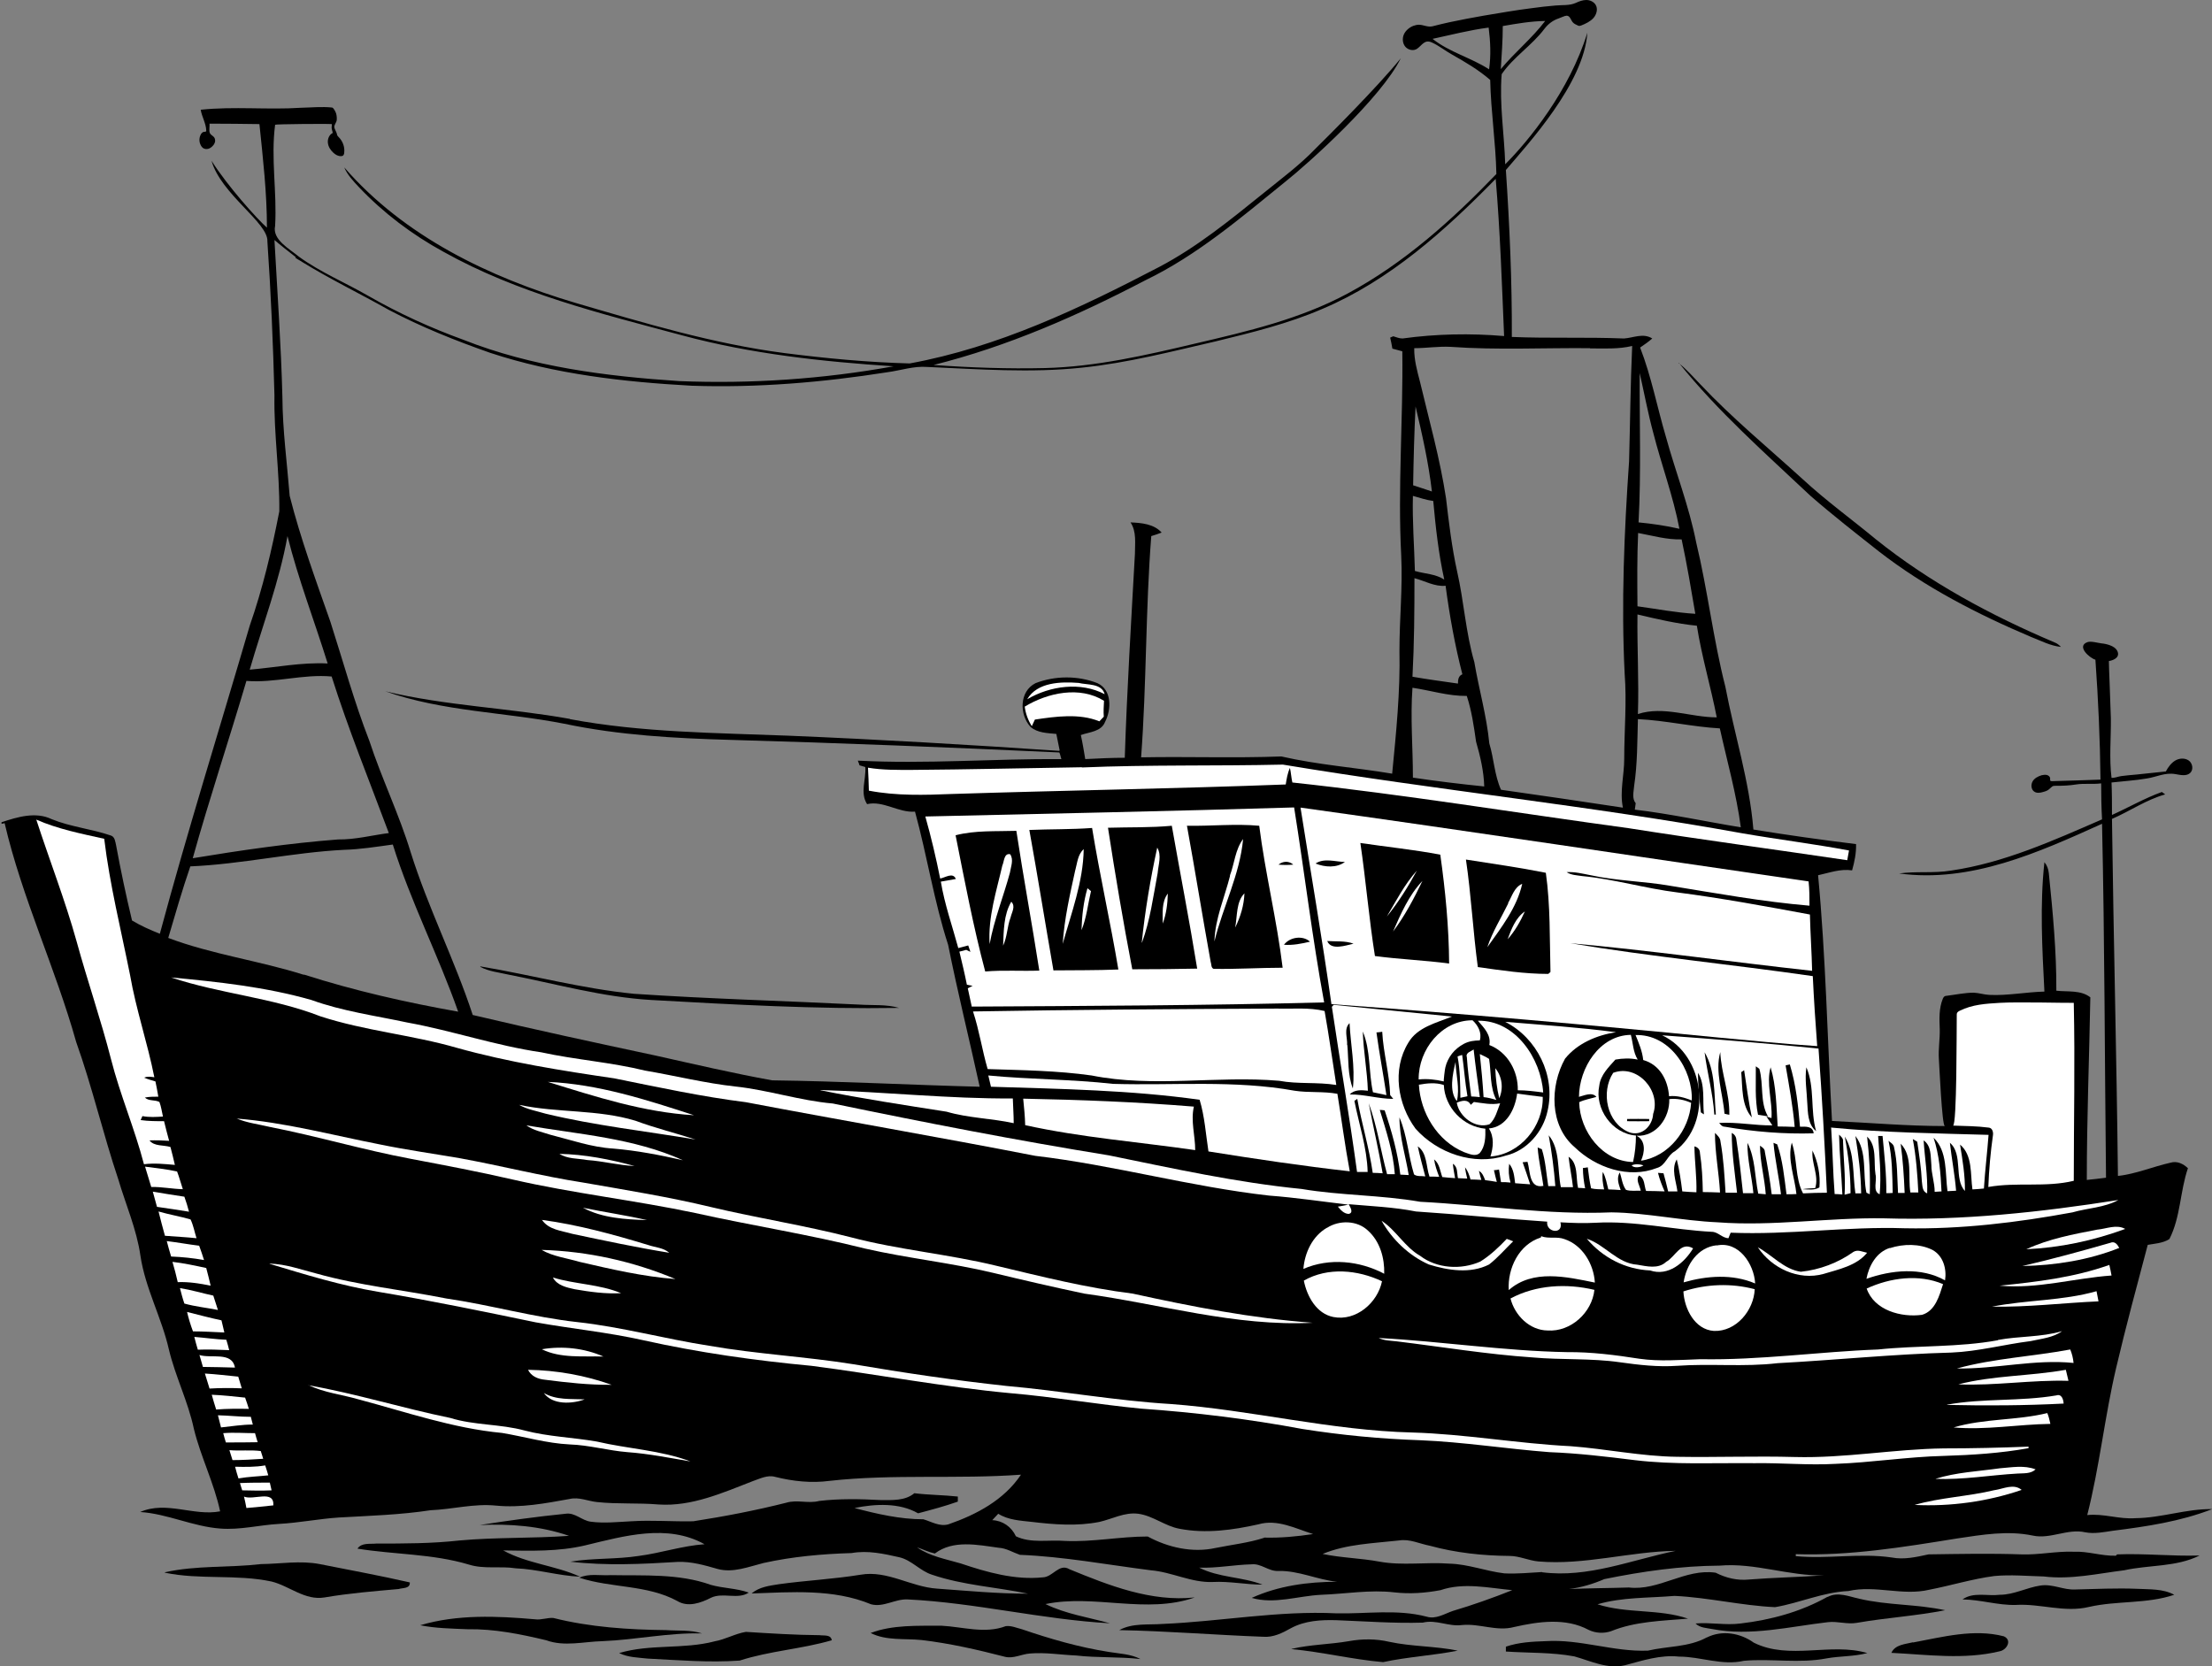 <?xml version="1.0" encoding="UTF-8"?>
<svg data-bbox="0.7 0 1001.2 754.716" viewBox="0 0 1001.8 754.7" xmlns="http://www.w3.org/2000/svg" data-type="color">
    <rect x="0" y="0" width="1001.8" height="754.7" fill="#808080" stroke="none"/>
    <g>
        <path d="M217.6 437.7c23.2 3.9 46.1 10.1 69.5 12.4 34 2.3 68.2 3.2 102.2 4.9 6 .4 12.1-.2 17.9 1.5-37.5.6-75-1.5-112.4-3.6-21.9-1.3-43.1-7.3-64.6-11.5-4.3-1-8.8-1.4-12.7-3.5Z" fill="#000000" data-color="1"/>
        <path d="M258.1 325.6c-27.8-5-56.1-5.9-83.6-12.5 26 9.2 54.1 9.4 81.1 14.7 24.7 5.2 50 6.6 75.2 7.3 49.6 1.4 99.3 3.4 148.9 5.7l.3-.7c-41-2.8-82-5.2-123-6.9-33-1.3-66.3-1.4-98.9-7.5Z" fill="#000000" data-color="1"/>
        <path d="M958.3 704.6c-6.5.2-12.7-2.1-19.2-1.8-7.9-.3-15.7 1.5-23.7 1.2-14-.5-28-.2-42 0-5.5 1.2-11.1 2.5-16.7 1.4-14.4-2.1-29 .8-43.4-.6v-.9c24.5.8 48.8-3.2 73-7.1 11.4-1.7 23-3.7 34.4-1.3 8 1.7 15.7-3.3 23.7-1.5 4.2.8 8.4-.1 12.5-.7 15.2-1.9 30.6-4.2 45-9.8-11.7-.2-23 4-34.7 4.1-7.4.6-14.5-2.2-21.9-1.4 5.6-22 7.9-44.6 13.1-66.7 4.4-18.7 9.4-37.2 14.3-55.7 3.3-.6 6.8-.7 9.8-2.6 5.1-10 4.8-21.6 8.4-32.1-2.1-2-4.9-3.4-7.9-2.5-8 1.8-15.6 5.1-23.8 6-.6-53.9-2-107.8-2.7-161.7 8.1-3.5 15.5-8.7 24.1-11.1-.4-.3-1.1-.8-1.5-1.1-7.8 2.8-15 7-22.6 10.4 0-4.9 0-9.8-.2-14.7 5.3-.6 10.6-.9 15.9-1.8 4.6-.7 8.2-2.8 13-2 2.3.4 5.1 1.1 6.8-.6 1.5-1.5 1-4.4-.8-5.6s-4.3-1-6.1.1-3.2 3-4.2 4.9c-4.4.5-8.9.9-13.3 1.4-2.3.2-4.6.4-6.9.7-1.4.2-3 .9-4.4.8-1.1-8.8-.2-18.1-.3-26.9 0-2.2-1-26-.9-26 2.5-.4 5.3-1.9 3.7-4.8-1.2-2.1-4.8-3-7-3.2-1.7-.2-4.7-1.1-6.3-.6-5.3 1.8.8 7.2 3.5 8 1.3 18.1 2.1 36.2 2.3 54.3 0 0-20.1.7-21.9.7-.2 0-.5 0-.7-.1-.3-.2-.2-.7-.2-1.1 0-.8-.7-1.4-1.5-1.6s-1.6 0-2.3.1c-1.7.5-3.4 1.4-4.2 2.9s-.6 3.7.9 4.6c1.1.7 2.6.5 3.9.1 1.1-.3 2.1-.6 2.9-1.4.5-.4.9-.9 1.4-1.2.5-.2 1-.2 1.5-.2 3.1 0 6-.1 9.1-.6 3.7-.6 7.6 0 11.4-.5 0 5.4.1 10.9.4 16.3-22.1 9.6-44.4 19.7-68.4 23.2-7.8 1.3-15.8.2-23.5 1.3 32.4 4.4 63.1-9.5 91.9-22.5 1.2 53.4 1.2 106.9 1.8 160.3-2.9.4-5.8.7-8.7 1 0-27.6 1.1-55.2 1.6-82.7-4.3-3.4-10.3-2.4-15.4-3 .1-17.8-1.6-35.5-3.4-53.2-.2-1.9-.8-3.6-2-5-2.1 19.4-1 39.1 0 58.6-8.2.2-16.8 1.9-24.9 1.5-2.4-.1-4.7-.9-7.1-1-4 0-8.2.9-12.2 1.4-.4 0-.9.1-1.2.4-.3.2-.4.6-.6.9-1.8 4.4-1.6 9.2-1.4 13.9.1 4.5-.7 9-.4 13.4.2 2.6 1.4 30.4 2.7 30.4-17.1 0-34.1-1.5-51.1-2.3-2.1-37.1-2.8-74.3-6.3-111.3 5.1-1.1 10.1-3 15.4-2.2 1.1-3.9 1.9-7.8 1.8-11.9-15.5-1.9-31.1-4.1-46.5-6.6-1.8-22-8.6-43.1-12.7-64.7-5.5-21.5-8-43.7-13.2-65.3-3.2-16.3-9.3-31.8-13.7-47.8-4-13.5-6.6-27.4-11.7-40.5 1.9-1.3 3.8-2.6 5.5-4.1-4.1-2.6-8.5-.3-12.8 0-16.9-.7-33.9 0-50.8-.7.1-25.2-1-50.4-2.7-75.6 10-11.8 35.4-39.2 36.9-62.2-8 26.2-26.6 49-37.2 59.6-.4-13.6-2.7-27.2-1.6-40.8 5.3-7.8 13.7-13 19.4-20.6 1.7-2.2 3.8-3.8 6.5-4.7.9-.3 2.7-1.2 3.5-1.2 1.6 0 1.9 2 2.8 3 .6.7 1.4 1 2.2 1.4.3.1.6.3.9.2.3 0 .5-.1.8-.2 2-.8 4.1-1.8 5.5-3.4s2.1-4.2.9-6C721.7.7 720 0 718.4 0s-3.2.6-4.7 1.3c-2.8 1.3-6.3.9-9.3 1.2-3.6.3-7.1.7-10.7 1.2-7.3.9-14.5 2.2-21.8 3.4q-7.8 1.35-15.6 3c-2.5.5-5 1.2-7.5 1.8-2.2.5-3.9-.6-6.1-.7-.9 0-1.8.2-2.6.5-1.8.7-3.5 2.1-4.3 3.9s-.6 4.1.7 5.6 3.8 2 5.4.8c2.2-1.6 3.3-4.2 6.5-2.8s6.1 3.8 9.2 5.5c6 3.4 12 6.9 17.3 11.5.3 14.2 2.5 28.3 2.8 42.6-20 20.8-41.8 40.4-67.3 54.1-21.5 11.6-45.5 17.2-69.1 22.7-22.4 5.3-45 10.5-68 11.1-16.8.4-33.7-.2-50.5-1.4 33.6-8.4 65.4-22.4 96-38.4 23.4-11.3 43.2-28.3 63.2-44.5 10.6-8.4 43.7-38.2 52.4-56-10.6 13.1-33.8 36.2-38.6 40.9-7.2 7.5-15.6 13.7-23.6 20.2-15 12.1-30.1 24.4-47.2 33.4-35.8 18.7-73 36.4-113 43.7-19-.5-38-2.3-56.8-4.7-32.2-4.2-63.4-13.6-94.5-22.7-39.1-11.6-77.6-30.1-104.8-61.4 1.5 3.5 4.1 6.2 6.7 9 11.1 11.7 24.1 21.5 38.2 29.2 33.6 18.8 71.3 28 108.2 37.9 31.2 8.4 63.5 11.9 95.7 14-32 5.8-64.6 8-97.1 6.7-33.1-2.2-66.6-6.4-97.7-18.7-14.9-5.4-29.3-12-43.1-19.9-10.4-6-21.7-10.7-31.5-17.8-4-3.4-12.1-7.6-10.7-13.9.9-15.3-2-30.6 0-45.8 0-.3 23.6-.5 25.7-.3 0 .5-.1 1.1-.1 1.6 0 .8.4 1.6.5 2.4-1.6.8-2.4 2.7-2.2 4.5s1.2 3.3 2.5 4.5c1 .9 2.2 1.6 3.5 1.5.3 0 .5 0 .8-.2.4-.3.6-.9.6-1.4.3-2.6-.7-5.2-2.5-7-.2-.2-.4-.4-.6-.7-.1-.2-.2-.5-.2-.7-.2-1-1.2-2.3-1.2-3.3 0-.9 1-2 1.1-3s0-2.1-.3-3.1c-.2-.6-1.1-2.5-1.8-2.6-4.7-.5-9.3 0-14 .1-15.1 1-30.4-.7-45.5.9.5 3.1 2.4 6.2 2.5 9.3v.4c-.2.3-.6.3-1 .3-.8.1-1.3.8-1.6 1.5-.7 1.5-.6 3.3.2 4.7.2.4.5.8.9 1.1.7.5 1.6.6 2.4.4s1.6-.8 2.1-1.4c.5-.5.8-1.1 1-1.8.1-.7 0-1.4-.4-2-.6-.8-1.7-1.1-2-2.1-.4-1.1 0-2.8-.1-4.1 7.5 0 15.1.1 22.6.2 1.6 15.6 3.4 31.2 3.4 46.9-4.3-3.8-17.7-18.6-25.1-30.3 4.3 15.2 25.8 28.1 25.3 36.5 1.6 23.2 2.6 46.5 3.2 69.8-.3 17.5 2.4 35 2.2 52.5-3.4 17.5-7.5 34.9-13.4 51.8-13.6 46.5-28.1 92.7-40.7 139.5-4.3-1.7-8.6-3.6-12.6-6-2.7-11.3-5.1-22.6-7.2-34-.4-1.6-.5-3.9-2.4-4.5-8.8-3-18.2-3.9-26.8-7.4-7.2-3.5-15.5-1-22.7 1.4v.7c.4 0 1.1-.2 1.4-.3 7.9 33.9 23 65.6 32.4 99.1 7.3 20.5 12.2 41.7 19.1 62.3 3.4 11.5 8.3 22.6 10 34.5 2.2 14.8 9.6 28 12.9 42.5 2.9 12.2 8.7 23.6 11.3 35.9 3.1 12.7 9.2 24.7 11.9 37.4-11.9 2.3-24.4-4.9-36.2.3 12.3.8 23.9 6.6 36.3 7.5 9 .7 17.6-1.6 26.5-2.1 9.1-.5 18.1-2.3 27.1-2.9 13.9-.8 27.9-1.2 41.6-3.3 9.9-.4 19.6-3.1 29.6-2.1 11.2 1.1 22.4-1 33.4-3 4.2-1 8.3 1 12.4 1.4 9.3 1 18.6.3 27.9 1.1 15 1 29-5.3 42.7-10.6 3.2-1.1 6.6-2.9 10.1-1.9 8 2 16.4 2.9 24.6 1.8 28.8-3.2 57.9-.7 86.7-2.8-7.7 11.5-20.2 18.1-32.9 22.5-4 1.1-7.6-1.2-11.3-2.3-10.5 0-21-2.4-31.2-5.1 9.3-1.9 20.3-2.5 28.8 2.4 6-1.6 12.1-3.2 18-5.3v-2.3c-6.5-.7-13.1-.7-19.7-1.5-4.2 3.5-10 3.1-15.2 3.1-9.3-.5-18.6-.7-27.9.4-4.9 1.3-10-.7-14.9.8-13.9 3.5-27.9 6.2-42.1 8.4-9.4.2-18.7-.6-28.1 0-6.1.3-12.2 1-18.3.2-4.1-.5-7.2-4.3-11.5-3.6-13 1.3-25.9 3.1-38.8 5.1 13.6-.6 27.4.4 40.4 4.9-16.5 1.2-33.1.6-49.6 2.1-12.5 1.4-25.1 1.4-37.7 1.4-2.9.3-6.6-.5-8.5 2.3 16.7 2.7 34 2.3 50.4 7.2 6.9 2.2 14.2.6 21.2 1.7 9.9.4 19.4 3.4 29.2 3.8-11.2-5.1-23.9-5.9-34.8-11.9 12.4.2 25 .6 37.2-2.3 17.5-4.2 37.1-9.9 54-.5-10.1.7-19.8 4-29.8 5.3-10.3 1.6-20.8.9-31 2.6 16.1 1.9 32.5 1.1 48.7.1 6.2-.2 12.1 1.5 18 3.2 7 1.9 14-1 20.8-2.7 13.1-2.9 26.5-4.1 39.9-4.5 7.3-1.3 14.5.3 21.6 1.9 5.6 1.3 9.4 6.2 14.8 7.9 14.1 4.8 29.1 5.6 43.5 8.6-13.8 0-27.6-1.3-41.3-2.3-11.8-.8-22.5-8.4-34.5-6.3-12.3 2-24.7 2.6-37 4.3-4.3.7-8.9 1.2-12.4 4.2 18-.6 37-2.2 54.1 4.9 5.7 1.5 10.9-2.5 16.6-2.2 30.8 1.5 60.8 9.1 91.6 10.8-9.8-2.7-20-4.2-29.2-8.7 22.2-4.6 45.7 4.7 67.6-3-19.8 2.1-38.8-5.4-56.8-12.8-4.6-2.8-7.5 3.6-12 3.7-12.7 1.3-25.3-2.3-37.2-6.3-6.8-2-13.9-3.2-19.8-7.3 2.7.9 5.3 2.2 8.1 2.8 8.3-6.3 19.4-3.9 28.9-2.6 3.5.2 6.4 2.1 9.6 3.2 19.9.8 39.6 4.5 59.3 7 9.6.8 18.4 5.7 28.1 5.3 7.5-.4 15 1.2 22.5 1.2-9.3-3.6-19.7-3.1-28.7-7.7 7.9.3 15.8-1.3 23.7-1.5 4.4-.5 7.8 3.3 12.2 3 9.2-.2 17.6 4 26.6 4.9-13.2 0-26.6 1.8-38.7 7.3 10.2 3 21-.9 31.4-1.4 11.1-.4 22.2-2.4 33.2-1.1 7 .8 14 .3 20.9-1 10.5-3.6 21.8-1 32.5 0-8.8 3.5-17.8 6.7-26.9 9.4-3.8 1.3-7.7 3.9-11.9 2.6-13.4-3.5-27.2-1.2-40.8-1.5-26.4-1.3-52.5 3.7-78.8 4.8-6.5.5-13.6-.5-19.6 2.8 21.7.4 43.4 2.2 65.1 3 4.6.4 8.8-1.7 12.7-3.9 6.3-3.4 13.6-3.8 20.5-3.6 13.1.5 26.2 1.5 39.2 1.1 6-1.5 11.6 1.9 17.7 1.1 8-.8 15.7 3 23.6.9 11-2.5 23.4-4.3 33.8 1.3 3.1 1.5 6.8 1.7 10.1.6 11-4.5 23.2-4.7 34.9-5.7-13.2-4.5-27.6-2.2-41-6.5 11.3-3.3 23.2-2.8 34.9-3.8 15.2.7 30.3 4.4 45.5 5.1 11.2-1.9 21.7-6.8 33.2-7.3 12.2-2.8 24.5 2.3 36.7-.6 9.8-1.9 19.5-4.9 29.4-6.2 7.4-.7 14.9 0 22.4.2 12.2 1.5 24.4-1.3 36.4-2.8 11.3-2.5 23.6-1.4 34.2-6.7-12.4.4-24.9-1-37.3-.5h-.1ZM680.6 11.8c6.3-1.1 12.7-2.2 19.2-2.3-6 7.9-13.8 14.2-20.1 21.8.4-6.5.9-13 .9-19.6Zm-6.2 19.6c-8.2-5.3-17.9-7.7-25.6-13.8 8.4-1.8 16.8-4 25.4-5.1.8 6.3 1.1 12.6.2 18.9m103.1 293.5c-11.9 0-24.1-5.3-35.7-1.5.5-15-.4-30.1-.2-45.1 8.9 2.1 17.8 4.2 26.9 5.1 2.2 14 6.3 27.6 9 41.5m-35-156.4c2.1 9.2 3.8 18.5 6.3 27.7 3.7 14.5 9 28.6 11.8 43.3-6.1-1.4-12.3-2.3-18.5-2.9 1.2-22.7.4-45.4.5-68.1Zm-.6 72.9c6.5 1.2 13 3.1 19.7 2.9 2.4 11.2 4.3 22.5 6.2 33.7-8.7-.5-17.4-2.2-26.2-3.4-.1-11.1-.2-22.2.3-33.3Zm-1.8 114.5c1.5-10 1.4-20.1 1.7-30.2 12.5.6 24.7 3.5 37.1 4.2 3.3 14.9 7.5 29.6 9.5 44.8-16-2.6-31.9-6.1-48-8 .1-1 .3-2 .4-2.9-1.8-2.2-.9-5.2-.7-7.9m-19.9-198.1c6.3 0 12.8.4 19-1.1-.8 17.4-.9 34.8-1.4 52.2-2.2 32-3.6 64.2-2 96.3 1 12.8-.2 25.7-.2 38.5 0 7.4-2.1 14.8-.6 22.1q-27.6-4.2-55.2-8.1c-3-6.7-3.2-14.1-5.3-21-1.2-12.5-4.7-24.5-6.8-36.9-3.9-13.4-4.7-27.5-7.8-41.1-2.4-10.9-3.7-22-5-33-2.7-17.8-7.6-35.2-11.8-52.8-1.3-5-2.7-10-2.6-15.2 5.5 0 11-.9 16.5-.6 21 1.5 42 .4 63 .6Zm-71.1 69c1.1 12 2.4 23.9 5 35.7-4-2.6-8.9-2.6-13.3-3.9-.3-11.3-1.2-22.6-.9-34 3 .8 6 1.9 9.2 2.3Zm-9.1-7c.2-11.9.5-23.8 1.1-35.7 3 12.7 5.9 25.5 7.4 38.5-2.8-.9-5.6-1.9-8.5-2.8m.7 42.1c4.6 1.2 9.1 3.9 14 3.4 1.8 13.5 4.2 26.9 7.6 40.1-1.8.7-2 2.5-2 4.2-6.9-1-13.8-1.9-20.6-3.1.8-14.9.9-29.8.9-44.6Zm23.6 53.3c2.2 6.7 3.2 13.7 4.2 20.7 1.9 6.6 3.5 13.4 3.7 20.3-10.8-1.1-21.6-2.4-32.3-4 0-13.6-1.2-27.1-.2-40.7 8.2 1.2 16.2 3.8 24.6 3.7m-534.1-72.4c4.9 19.6 12.2 38.4 18.2 57.7-11.9-.6-23.5 1.8-35.3 2.8 5.8-20.1 13.4-39.8 17.1-60.5m-18.5 65.6c12.8 1 25.6-3.2 38.5-2 7.6 24 17.1 47.3 25.9 70.9-7.6 1-15.2 3-23 2.9-22 1.7-44 4.9-65.8 8.5 7.5-26.9 16.4-53.5 24.3-80.3Zm25.9 133.1c-20.2-6.4-41.5-9.2-61.4-16.7 3.2-10.8 6.3-21.7 10-32.4 23.3-1 46.2-6.3 69.5-7.5 7.5-.2 14.8-1.4 22.2-2.4 8.1 25.9 20.6 50.1 29.6 75.7-23.6-4.2-47-9.5-69.8-16.8Zm251.6-94.9c.9.3 1.8.5 2.7.8.4 5.6-2.5 11.7.8 16.8 7.3-1.7 14.3 4 21.7 3.4 5.5 20 8.6 40.6 15 60.3 4.3 21.5 9.6 42.8 14.3 64.3-31.3-.8-62.7-2.5-94-2.9-17.7-3.2-35.2-7.3-52.7-11.2-27.7-5.9-55.4-11.9-82.9-18.4-8.2-25-20.2-48.5-28.1-73.7-5.2-17.1-13.1-33.3-18.7-50.4-6.9-17.7-11.9-36.1-17.7-54.1-6.6-18.8-13.5-37.6-18.4-56.9-1.2-14.9-3.2-29.7-3.3-44.7-.6-23.8-2.3-47.5-3.6-71.2 2.3 2 6.5 5.3 9.7 7.8-.1 0-.2.2-.3.2.9.6 1.9 1.2 2.8 1.7 0 0 .1 0 .1.1 12.8 7.9 26.3 14.4 39.4 21.8 14.8 7.8 30.3 14 46 19.5 29.4 9.7 60.5 13.2 91.3 14.9 29.6 1 59.3-1.5 88.5-6.1 6.1-.8 12-2.9 18.2-2.4 23.3 1 46.8 2.8 70.1.3 20.5-2.1 40.5-7.3 60.5-11.9 16.4-4 32.8-8 48.3-14.7 30.5-12.9 55.6-35.5 78.5-58.9 2 23.7 2.8 47.4 3.8 71.2-15.3-1.3-30.8-1-46 1.1-1.5 0-2.8-.6-4.2-1-.3.1-1 .4-1.4.6.4 1.6.7 3.3 1 5l4.5 1.2c.4 30.9-2.1 61.7-.5 92.6.7 14.3-.8 28.6-.8 42.9.4 18.7-1.5 37.3-3.3 55.8-16.7-2.8-33.7-4-50.2-7.8-21.2.8-42.4 0-63.5.4 2.5-33.4 2-66.9 4.6-100.2 1.6-.5 3.2-1 4.7-1.6-3.5-3.9-9.1-4.4-14.1-4.6 2.8 4.2 2 9.4 2 14.2-1.7 30.8-3.6 61.6-4.6 92.4-6 0-11.9.3-17.9.6-.6-3.6-1.2-7.3-2-10.9 3.9-1.4 9.3-1.5 11-6 2.9-5.6 3.1-14.5-3.5-17.5-8.9-3.5-19.2-3.4-28 0-7.4 3.7-7.4 14.2-2.3 19.8 3.2 2.8 7.7 2.8 11.7 3.2.5 2.5 1 5 1.5 7.4l-.3.7c.6 1 .7 2.2 1.1 3.3-30.7-.2-61.5 2.3-92.2.7l.7 1.8Zm183.3 349.9c-7.1 2.3-14.6 3.1-22 4.6-10.4 2.3-21.5-.2-30.7-5.2-12.6 0-25 2.6-37.6 2-7.3-.6-15.3 1.2-22.1-2.1-2-4.3-6-7.1-10.7-7.3.9-1 1.8-1.9 2.7-2.9 4.6 2.9 10.1 3.1 15.3 3.7 10.1 1.2 20.4 2 30.5 0 5.8-1.3 11.4-4.5 17.6-3.7 6.7.9 12.1 5.6 18.7 6.8 11.9 2.3 24 .6 35.7-2 8.6-2.5 16.8 1.9 24.8 4.4-7.3 1.1-14.8 1.8-22.2 1.6ZM698.4 712c-5.7.3-11.4.9-17.1.6-8.4-1-16.4-4.2-24.9-4.4-10.5-.8-21.2 1-31.6-.9-8.5-1.6-17.3-1.7-25.8-3.5 10.9-4.5 23-4.8 34.6-6.1 4.8-.8 9.3 1.5 14 2.4 11.7 3.2 23.9 4.5 36 4.6 4.5 0 8.7 2.1 13.1 2.5 20.9 1.8 41.4-4.5 62.2-4.8-20 4.1-39.8 12.4-60.5 9.7Zm93.6 3.4c-5.2.5-10.3-.7-15-3.1-13.7-2-25.7 8.3-39.3 6.7-9 .3-18.1.3-27.1.7 5.6-.7 10.9-2.3 16-4.5 17.2-3.5 34.7-6 52.2-6.1 16-1.4 31.4 4.8 47.3 4.4-11.4.8-22.8 1-34.2 1.9Z" fill="#000000" data-color="1"/>
        <path d="M886.2 460.2v-.5c0-.3 0-.7.2-1 .2-.4.7-.7 1.1-.9 5.9-2.9 11.8-3.2 18.2-3.6 8.1-.5 30.4.1 33.5 0 .6 27.6 0 53 0 80.6-12.8 3.1-25.7.5-38.7 2.8.3-7.9 1-15.7 2.1-23.5.2-1.4-.3-3.3-2-3.4-5.3-.7-10.8-.7-16.1-.9 1.8 0 1.6-43.4 1.7-49.7Z" fill="#ffffff" data-color="2"/>
        <path d="M465.2 316.7c10.4-6.1 24.2-8 35.1-2.3-1.4-5-7.8-4.1-11.8-5.1-8-.6-18.7-.4-23.3 7.4" fill="#ffffff" data-color="2"/>
        <path d="M464.1 320.1c.4 3.1 1.5 6.1 3.2 8.8.5-1 .9-2 1.4-3 9.5-1.4 20.1-2.9 29.2.8.7-.7 1.3-1.4 2-2.1-.2-2.4 0-4.8.1-7.2-11-6.8-25.5-3.7-36 2.7Z" fill="#ffffff" data-color="2"/>
        <path d="M490 347.5c-25.7.4-51.3 1-77 1.2-6.6 0-13.3.1-19.9-1 .2 3.5.3 6.9.4 10.4 12.5 2.4 25.2 2 37.8 1.5 50.3-1.6 100.7-2.4 151-4.3.4-2.5.8-5.1 1.9-7.5.5 2.2.6 4.5 1.1 6.6 51 5.5 101.6 13.8 152.3 20.7 32.9 5.2 66 9.6 99 14.5.3-1.5.5-2.9.8-4.4-16-3-32.3-5-48.4-7.8-69-12.5-138.9-19.6-208-31.1-30.3.7-60.7 0-91 1.3Z" fill="#ffffff" data-color="2"/>
        <path d="M419.1 369.9c2.6 9.2 4.8 18.5 6.7 28 2.3-.4 5.8-3 7.1.2-2.2.4-4.5.8-6.8 1.2 1.7 10.3 5.2 20.1 7.9 30.1l4.5-1.2c.3 1 .7 1.9 1 2.9-.5-.2-1.4-.7-1.9-.9-1 .3-2.1.6-3.1.8 1.2 5 2.4 10 3.4 15 .7.1 2 .4 2.6.5-.7.4-1.5.7-2.2 1.1.6 2.8 1.2 5.6 1.8 8.3 53.2-.3 106.4-.5 159.6-1.9-5.4-29.3-8.9-58.9-13.6-88.3-55.6 1.7-111.3 2.8-167 4.1Z" fill="#ffffff" data-color="2"/>
        <path d="M589 365.8c4.7 29.7 9.8 59.3 14 89 58.1 4.2 116.1 9.3 174.1 15 15.3 1.4 30.5 3 45.9 4-.8-10.5-1.5-21.1-2-31.7-36.6-5.3-73.4-8.8-109.8-14.9 36.6 3.3 73 8.5 109.5 12.5-.2-8.5-.8-17-1-25.5-19.9-3.7-39.9-7.4-60-10-14.5-1.8-28.5-6-43-7.4-2.5-.4-5.1-.4-7.2-1.8 3.7-.2 7.3.7 10.9 1.4 11.9 2.6 24.1 2.7 36.1 4.8 20.9 3.4 41.8 7.2 63 9 0-3.7 0-7.3-.4-11-76.7-11.1-153.2-22.7-229.9-33.4Z" fill="#ffffff" data-color="2"/>
        <path d="M16.4 371.1c6 18.5 13.1 36.6 18.3 55.3 4.9 17.9 11 35.4 15.6 53.4 4.1 16.1 10.7 31.4 14.9 47.5 4.7-.6 9.4-.1 14 .3-.6-2.7-1.3-5.4-2-8.1-3.1-1-7.4-.2-9.5-3 3-.1 5.9 0 8.9.2-.8-3-1.6-5.9-2.3-8.9-3.5 0-7.1 0-10.6-.5.2-.5.6-1.4.8-1.8 3.1.6 6.2.4 9.3.2-.5-2.2-.8-4.5-1.6-6.6-2.1-1.1-4.8-.3-6.6-2 2-.4 4-.4 6.1-.4-.4-2.3-.8-4.6-1.3-6.9-1.7-.5-3.5-1-5.1-1.7 1.5-.7 3.1-.4 4.6-.2-3.1-15.6-8.3-30.7-11-46.3-4.1-20.5-9.2-40.9-11.7-61.7-10.4-2.3-21-4.4-30.8-8.7Z" fill="#ffffff" data-color="2"/>
        <path d="M77.5 442.7c22.1 7.4 45.8 9.1 67.6 17.6 20.2 6.6 41.5 8.4 61.9 14.3 23.3 6.5 47.3 10.3 71.2 13.8 19.8 4 39.6 8.3 59.6 10.8 43.7 8.3 87.5 15.8 131.1 24.3 35.6 4.2 70.3 14 105.9 18 12 .9 23.9 2.7 35.9 4.1-1.6.4-3.2.6-4.8.9 1.3 1.5 2.7 3.2 4.9 3.3 2.4-.5.7-3.1 0-4.4 10.2.9 20.4 1.3 30.5 3.3 19.8 1.3 39.6 3.3 59.4 4.6-.6 5 7.5 6 6 .3 5.3.3 10.6.5 16 .2 17.6-1 35 3.2 52.5 4.1 2.9 0 4.7 2.8 7.6 2.9.3-.8.7-1.7 1-2.5 26.3 1.1 52.5-2.9 78.9-2 25.5.5 50.9-2.6 75.9-7.2 6.9-2 14.4-2.1 20.8-5.6-35.1 5.5-70.7 9.4-106.2 8.3-25.1-.4-50.2 3.7-75.3 1.8-16.1-.7-32-4.3-48.1-4.5-29 1.2-57.8-3.3-86.6-4.8-17.8-3.1-35.9-2.8-53.7-5.8-29.4-2.9-58.3-9.3-87.2-15.2-41.9-6.8-83.6-14.9-125.1-23.5-14.9-1.3-29.2-6.1-44.1-7.7-13.8-1.5-27.3-4.9-40.9-7.2-15.5-3.8-31.5-4.9-47.1-8.3-20.6-3-40.3-9.8-60.7-13.5-14.5-3.1-29.3-5.1-43.4-10.2-20.7-5.9-42.2-8.2-63.5-10.2" fill="#ffffff" data-color="2"/>
        <path d="M603.2 456c3.7 25 8 49.8 11.4 74.8h4.8c-.3-11-3.9-21.5-6-32.2.3-.2 1-.7 1.3-.9 2 11.2 5.4 22.2 7 33.5 1.5 0 3 .1 4.5.2-1.8-10.6-4.3-21.1-6.3-31.7 3.8 10.3 5.4 21.5 8.3 32.1h3.5c-.7-10-3.9-19.5-6.8-29.1.5 0 1.6.1 2.2.2 3.2 9.5 5.9 19.1 7.1 29.1 1.3 0 2.5.2 3.8.2-1.4-8.7-4.2-17.2-4.2-26.1 3.5 8.1 4 17.3 6.6 25.8 1.4 1.1 3.4.6 5.1.9-1.2-4.5-2.4-9-3.4-13.6 4.3 3 3.7 9.1 5.3 13.7 1.5 0 2.9 0 4.4.1-1-2.6-1.9-5.2-2.3-7.9 2.5 2 2.7 5.3 3.7 8 1.9.2 3.9.4 5.8.5-.4-2.2-.8-4.3-1-6.5 2.3 1.4 1.8 4.2 2.3 6.5 1.4 0 2.8.2 4.2.2-.4-1.7-.8-3.4-1-5.1 1.3 1.6 1.9 3.5 2.5 5.5 1.6 0 3.2.1 4.9.2-.4-1.4-.8-2.7-1.1-4.1 1.6.9 2.2 2.6 2.8 4.2 1.8.2 3.5.5 5.3.8-.5-1.8-.9-3.5-1.3-5.3.6 0 1.8-.2 2.3-.3l.9 5.7c1.4 0 2.8 0 4.3.2-.8-2.8-1-5.6-.6-8.5 2.1 2.5 2.3 5.8 2.7 8.8 2.3.2 4.5.3 6.8.5-1.1-3.3-2.2-6.7-3.4-10 .6 0 1.7-.2 2.2-.2 1.3 4.2.6 12.3 7.2 10.9-.8-5.8-2.2-11.5-2.6-17.4.5.2 1.4.6 1.9.8 1.7 5.4 2 11.1 2.9 16.7h3.2c-.6-7.7-1.6-15.4-3-23 5.2 6.2 3.9 15.8 5.5 23.5h5.5c-.5-4.6-1.5-9.2-2-13.8 4.5 3 3.2 9.5 4.3 14.1 1.1 0 2.1.1 3.2.2-.6-3-1-6.1-1-9.2.5 0 1.6-.2 2.2-.3.4 3.2.8 6.4 1.5 9.5 1.9.5 4 .4 5.9.5-.6-2.6-1-5.3-.6-7.9 1.4 2.4 1.8 5.3 2.5 7.9 1.8 0 3.7.2 5.6.3-.9-2.6-2-5.4-.4-8 .9 2.6 1.1 5.6 2.8 7.9 2.1.7 4.5.3 6.7.4-.4-2.2-2.4-4.9-.8-6.9 2.7 1.2 2.3 4.7 3.2 7 2.8 0 5.6.1 8.4.2-1.2-2.7-2.3-5.5-3-8.4.6 0 1.9.2 2.5.2.8 2.7 1.4 5.4 2.1 8.2h4.2c-.6-4.7-2.9-10.1-.3-14.5 1.2 4.8 1.9 9.7 2.5 14.5 2.1.2 4.2.3 6.4.4.2-6.9-.8-13.8-.9-20.8 1.5.4 2.5 1.4 2.5 3 .9 5.8 1.2 11.8 1.3 17.7 2.6 0 5.2.1 7.8.2-.5-9-2.3-18-2.3-27 1.1 1.1 2.4 2.2 2.5 3.9 1.4 7.7 1.8 15.4 2.3 23.2h5.2c-1-9-2.4-18.1-2.4-27.1 1.2.6 2 1.7 2.1 3.1 1.3 8 2.1 16.2 3 24.2h4.7c-.7-7.6-2.8-15.2-2.7-22.8 3.6 7 3.3 15.3 4.9 23 1.1.1 2.2.2 3.4.3-.5-7.4-2.6-14.6-2.6-22 1 .7 2.2 1.4 2.2 2.8 1.2 6.3 2.3 12.7 3.1 19.2h4.2c-.9-7.8-2.7-15.5-3.4-23.3.4.2 1.2.5 1.7.7 2.5 7.2 3.2 15 4.2 22.6 1.5 0 3 0 4.5-.1-.8-7.7-4.2-15.8-2.1-23.3 2.6 7.5 1.4 16 5.1 23q5.4-.3 10.8-.3c-1-21.8-2.2-43.5-3.8-65.3-23.6-2.4-47.2-4.3-70.8-6 19.4 9.1 23 39.5 5.8 52.5-3.5 1.8-4.2 6.5-8.2 7.6-12.8 5-27.7-.2-37.2-9.4-11.5-9.8-11.3-27.7-4.4-40.1 5.6-7 14.5-10.7 23.1-12-16.6-2.2-33.5-3.3-50.2-4.7 14.4 7.3 22.9 24.4 19.2 40.3-2 9.5-9.4 18.1-19 20.3-14.4 4.7-30.9-1.1-40.8-12.2-8.1-11-10.7-26.8-3.3-38.9 4.1-7.1 12.7-9 19.8-11.9-17.8-1.8-35.7-3.5-53.6-5.3Z" fill="#ffffff" data-color="2"/>
        <path d="M440.7 458.2c2.8 8.5 4.1 17.4 6.6 26 15.7.5 31.5.7 47.1 2.9 28 5.6 56.7 0 84.9 2.4 8.6 1.6 17.3.5 25.9 1.9-1.8-11.2-3.3-22.3-5.3-33.5-7-1.7-14.3-.9-21.4-1.1-45.9.2-91.8.5-137.8 1.3Z" fill="#ffffff" data-color="2"/>
        <path d="M642.5 488.9c3.8-.4 7.6 0 11.4.9-.2 0 .5-5.9.7-6.4.5-2.2 1.6-4.4 3-6.2s3.3-3.3 5.3-4.4c2.5-1.3 4.6-1.5 7.3-1.6 1-3.4-.8-6.8-3.3-9.1-14 0-24.5 13.2-24.4 26.7Z" fill="#ffffff" data-color="2"/>
        <path d="M669.4 462.4c2.7 3.1 6 6.4 5.1 10.9 8.3 3.2 13.1 11.9 12.9 20.5 3.8 0 7.7.5 11.5 1-1-15.4-12.6-32.8-29.5-32.5Z" fill="#ffffff" data-color="2"/>
        <path d="M715 496.8c2.5-.6 6-2.4 8 0-2.6.8-5.3 1.2-7.8 2.4.3 13.2 10.5 26.8 24.4 27.1.9-4 1.3-8 1.3-12-10.8-.8-18.8-12.2-16.6-22.6.6-4.9 4.2-8.3 7.3-11.8 3.3-.6 6.8-.7 10.1 0-2.1-3.4-2.1-7.5-3.1-11.2-14.2.2-23.4 15-23.5 28.1Z" fill="#ffffff" data-color="2"/>
        <path d="M740.7 468.7c1.5 3.7 3.1 7.4 3.5 11.4 7.5 2.1 11.2 9.1 11.7 16.4 3.5-.4 7 .6 10.3 1.9.5-14.1-10.2-30.2-25.6-29.6Z" fill="#ffffff" data-color="2"/>
        <path d="M664.3 478.5c.4 6 1.2 12.1 2 18.1 1.3 0 2.6.2 3.9.3-1-7.2-2-14.4-2.8-21.6-1.1.9-3.4 1.3-3.2 3.2Z" fill="#ffffff" data-color="2"/>
        <path d="M660.1 478.4c1.2 6.2 1.2 12.5 1.3 18.8 1.1-.2 2.2-.5 3.2-.7-1.1-6.2-1.5-12.5-2.4-18.7-.7.2-1.4.4-2.1.7Z" fill="#ffffff" data-color="2"/>
        <path d="M670.2 477.4c.7 6.5 1.3 13 1.7 19.5 2 .2 3.9.7 5.8 1.3-3-5.8-2.3-12.4-3.3-18.6-1.3-.9-2.8-1.5-4.2-2.2" fill="#ffffff" data-color="2"/>
        <path d="M659.8 498.7c1.4-5.8-.4-11.8-.6-17.7-1.3 5.5-3 13.3.6 17.7" fill="#ffffff" data-color="2"/>
        <path d="M677.2 483.8c.2 4.6.7 9.2 1.8 13.6 2-4.5 1.3-9.8-1.8-13.6" fill="#ffffff" data-color="2"/>
        <path d="M730.6 485.9c-5.7 8.7-2.9 22.8 7.2 26.9 5.7 2.1 10.6-2.8 10.9-8.3 3.7-10.5-7.2-22.7-18.1-18.6" fill="#ffffff" data-color="2"/>
        <path d="m447.6 487.1 1.2 5.1c31.5 1 63.2 1.5 94.5 5.9 2.3 7.6 2.8 15.6 4 23.4 21.3 3.4 42.6 6.6 64 9-2.2-11.7-3.7-23.5-5.6-35.1-6.4-1.2-13-.4-19.4-1.4-27.1-4.9-54.8-2.3-82.2-3.1-18.8-2.1-37.7-2-56.5-3.8" fill="#ffffff" data-color="2"/>
        <path d="M248.1 490c21.6 6.7 43.5 13.8 66.2 15.1-21.5-7-43.4-14.1-66.2-15.1" fill="#ffffff" data-color="2"/>
        <path d="M642.6 491.2c.7 12.8 8.3 25.5 20.4 30.6 2.2.7 5.1 2.3 7.2.4 2.5-3 2.6-7.2 2.5-11-10.1-.9-18.4-9.7-18.8-19.8-3.7-1.2-7.6-.8-11.4-.1Z" fill="#ffffff" data-color="2"/>
        <path d="M371.6 493.8c18.9 3.8 38 6.7 57.1 9.7 9.9 2.9 20.3 3 30.4 5.2 0-3.7-.3-7.5-.4-11.2-29.1.2-58-3-87.1-3.8Z" fill="#ffffff" data-color="2"/>
        <path d="M687.1 495.3c-.9 7-4.8 15.1-12.8 15.8 2.5 3.9 2 8.6.7 12.7 13.5-1 24-13.7 23.7-27-3.9-.5-7.8-.9-11.6-1.5" fill="#ffffff" data-color="2"/>
        <path d="M463.4 497.6c.4 4 .8 8 .9 12 25.4 5.6 51.4 7.6 77 11.3 0-6.6-2.1-13.2-.6-19.7-25.7-2.1-51.5-3.1-77.3-3.6" fill="#ffffff" data-color="2"/>
        <path d="M756 497.8c.3 8.3-5.8 17.1-14.8 16.6 4.3 2.2 3.7 7.6 2 11.3 12.6-1.9 21.9-13.9 22.7-26.2-3.1-1.4-6.5-2.1-9.9-1.7" fill="#ffffff" data-color="2"/>
        <path d="M659.8 499.6c1.1 6.2 8.4 11.8 14.8 9.6 2.7-2.5 3.5-6.2 4.8-9.5-4 .8-8-.1-11.9-.6-.3.3-1.1 1-1.4 1.3-1.4-2.7-4-1.9-6.3-1Z" fill="#ffffff" data-color="2"/>
        <path d="M235.1 500.4c3.7 2.1 8 2.8 12 4 22.4 5.4 45.3 7.9 67.9 11.7-9-2.9-18.3-5.2-27.2-8.5-17.1-5.2-35.3-3.5-52.7-7.2" fill="#ffffff" data-color="2"/>
        <path d="M107.2 506.6c4.8 2 10 2.6 15 3.8 21.5 4.2 42.6 10.5 64.1 14.5 15.3 2.9 30.6 5.8 45.8 9.3 27.4 6.3 55.4 9.4 82.8 15.2 25.6 5.7 51.5 9.7 76.9 16.1 19.2 4.4 38.8 6.4 58 11 13.7 3.3 27.5 6.5 41.3 9.4 34.4 4.7 68.4 15 103.4 13.2-27.5-2-54.6-7.3-81.5-13.2-20.9-2.6-41.2-7.7-61.7-12.6-21.8-5.3-44.2-7.2-65.9-12.9-21-5.4-42.4-8.7-63.4-13.7-19.1-4.6-38.5-7.7-57.9-11.1-18.7-2.9-37.1-7.6-55.7-11-12.2-2.1-24.4-3.8-36.5-6.3-21.5-4.2-43-10-64.9-11.7Z" fill="#ffffff" data-color="2"/>
        <path d="M238.4 509.7c3.2 2.3 7.1 3 10.7 4.2 9.5 2.4 18.8 5.7 28.6 6.3 10.7.9 21.1 2.9 31.6 5.3-22.3-10.1-47-11.7-70.9-15.8" fill="#ffffff" data-color="2"/>
        <path d="M829.3 510.5c.7 10.1.8 20.2 1.6 30.3 1.2 0 2.3.1 3.5.2-.4-9-1.3-18-1.5-27.1.9.9 2 1.7 1.8 3.1.2 8 1.2 16.1.7 24.1.7-.2 2-.5 2.7-.7 0-8.6-1-17.2-2.6-25.6 4.6 7.4 3.5 17.2 4.8 25.7h2.6c-.1-8.7-1.2-17.4-2.6-26 5.5 7.1 3.2 17.3 5 25.7.4.2 1.2.5 1.5.7.3-8.7-.2-17.4-1.2-26.1 4.6 4.2 2.9 11.5 3.8 17.1.8 2.8-1.5 7.7 1.9 9 .8-8.8-.2-17.6-.7-26.4h2c.8 8.6 1.8 17.2 1.7 25.9 1 0 1.9 0 2.9-.1-.2-7.9-.2-15.9-1.9-23.6.9.8 2.3 1.5 2.5 2.9 1.6 6.8 1.4 13.8 1.8 20.7h3c-.3-7.5-.8-14.9-1.8-22.3 5.6 5.7 3.2 14.9 4.4 22.1h3.6c-.4-8.1-1-16.2-2.5-24.2l2 1.2c.9 6 1.8 12 2.1 18 .3 2 .1 4.5 2.4 5.4.3-8-1.1-16-1.6-24 3.6 2.5 3.1 7.2 3.5 11.1 0 4.1 1.5 8 1.5 12.2 1 0 2-.2 3.1-.2-.4-8.2-1-16.5-3.6-24.3 6.4 6.1 5.2 16.1 6.3 24.2 1.3 0 2.6-.2 3.9-.2-.6-7.3-2-14.5-2.8-21.7 6.1 5.2 1.7 16.4 6.8 21.8.1-7.1-1.1-14.1-2.2-21 5.8 4.9 4.6 13.5 5.6 20.3 1.7-.1 3.4-.2 5.2-.4.5-8.1 1.5-16.2 2.1-24.3-23.7-.7-47.5-1-71.2-3.3Z" fill="#ffffff" data-color="2"/>
        <path d="M253.2 522.5c3.8 2.5 8.5 2.1 12.8 2.9 7.2.5 14.2 2.4 21.4 2.7-11.1-3-22.6-5.3-34.2-5.5Z" fill="#ffffff" data-color="2"/>
        <path d="M739 527.8c.8 1.4 4.3.9 5.3 0-1.7-.6-3.8-.7-5.3 0" fill="#ffffff" data-color="2"/>
        <path d="M65.7 528.4c.9 3.1 1.9 6.1 2.8 9.2 4.8-.1 9.5.9 14.3 1-.9-2.7-1.6-5.4-2.6-8-4.7-1.1-9.6-1.5-14.4-2.2Z" fill="#ffffff" data-color="2"/>
        <path d="M69.2 539.7c.6 2.3 1.3 4.6 1.9 6.9 4.8.7 9.7 1.4 14.5 2.2-.6-2.3-1.3-4.6-2.1-6.8-4.8-.7-9.6-1.5-14.4-2.3Z" fill="#ffffff" data-color="2"/>
        <path d="M264 547c8.8 4.7 19.2 5.3 29 5.6-9.5-2.2-19.4-3.6-29-5.6" fill="#ffffff" data-color="2"/>
        <path d="M71.8 548.7c.9 3.7 1.9 7.3 2.9 11 4.8.4 9.6.6 14.3 1.1-.9-2.8-1.4-5.8-2.7-8.5-4.8-1.4-9.7-2.2-14.5-3.6" fill="#ffffff" data-color="2"/>
        <path d="M245.4 552.4c3 4.6 8.9 5 13.7 6.4 14.6 3.1 29.2 6.2 44 8.6-2.6-2.3-6.3-2.4-9.5-3.5-15.8-4.8-31.8-9.2-48.2-11.4Z" fill="#ffffff" data-color="2"/>
        <path d="M625.7 552.9c4.8 8.5 12.4 15.8 21.4 19.8 8.7 2.7 18.9 4.3 27.3 0 4-3.1 7.3-7 10.9-10.5-.7-.3-2.2-.8-2.9-1.1-3.6 3.8-7.5 7.5-12 10.3-8.6 3.8-19.6 3.2-27.2-2.6-7-4-10.9-11.6-17.5-15.9" fill="#ffffff" data-color="2"/>
        <path d="M600.9 556.1c-6.5 3.8-10 11.2-10.6 18.6 11.8-5.1 25.4-3.7 36.6 2.2.2-7.1-1.9-14.6-7.3-19.5-4.9-4.7-13-4.9-18.6-1.3Z" fill="#ffffff" data-color="2"/>
        <path d="M949.9 556.9c-10.9 2.1-22.1 4.2-32.2 8.9 15.3-.7 30.4-3.9 44.8-9.2-3.9-2.2-8.4-.1-12.5.3Z" fill="#ffffff" data-color="2"/>
        <path d="M697.8 560.5c-9.9 3.1-15.1 14-14.5 23.8 10.9-9.6 26.2-6 39-3.4-.5-8.4-5.6-17-13.8-19.7-3.4-1.3-7.1 0-10.5-1.3 0 .2-.2.5-.2.7Z" fill="#ffffff" data-color="2"/>
        <path d="M718.7 561.1c7.2 8.5 17.4 13.8 28.6 14.3 8.2 2.8 15.5-3.4 19.5-10-5.7-3.3-8 3.8-12.2 6.1-3.6 3.4-8.8 2-13.1 1.3-9-.6-14.6-9-22.7-11.7Z" fill="#ffffff" data-color="2"/>
        <path d="M75.5 562c.6 2.4 1.3 4.7 2 7.1 5 .2 10 .7 14.9 1.6-.7-2.2-1.4-4.4-2.2-6.5-4.9-.6-9.8-1.5-14.7-2.1Z" fill="#ffffff" data-color="2"/>
        <path d="M916 573.4c14.9-.3 30-2.7 43.8-8.2-.9-1.6-2-3.2-4.1-2.3-13.2 3.8-26.4 7.4-39.8 10.5Z" fill="#ffffff" data-color="2"/>
        <path d="M777.5 564c-8.6.9-13.8 8.8-15 16.8 10.5-3 22.1-3.9 32.4.5-.5-8.8-7.4-19.3-17.4-17.2Z" fill="#ffffff" data-color="2"/>
        <path d="M855.9 565.2c-6.1 1.9-9.5 8.1-10.6 14 11.3-4 24.8-5.4 35.6.7.8-5.2-.8-11.1-5.7-13.8-5.9-2.9-13.1-2.8-19.3-.8Z" fill="#ffffff" data-color="2"/>
        <path d="M796.1 564.9c6.3 9.5 18.4 15.2 29.7 12.1 6.9-2.1 15-3.7 19.8-9.6-2-.4-4.2-1.6-6.2-.4-7 5-15.3 8.1-23.8 9-7.7-1.1-12.9-7.5-19.5-11.1" fill="#ffffff" data-color="2"/>
        <path d="M245.3 566.1c5.2 3 11.4 3.7 17.1 5.4 14.3 3.3 28.8 6.7 43.5 7.8-19.1-8-39.7-12.6-60.5-13.2Z" fill="#ffffff" data-color="2"/>
        <path d="M78.1 571.5c.9 3 1.7 6.1 2.4 9.2 5-.2 10 .6 14.9 1.6-.6-2.7-1.3-5.3-2-8-5.1-1.1-10.2-2.2-15.4-2.8Z" fill="#ffffff" data-color="2"/>
        <path d="M122.1 572.4c16.2 4.9 32.5 9.9 49.3 12.7 23.9 4 47.6 8.9 71.2 13.8 16.2 2.9 32.6 4.5 48.7 8.1 25.1 5.6 50.6 9.2 76.2 11.6 30.1 3.9 60 9.6 90.2 12.4 19.8 1.7 39.5 5.1 59.2 7 24.4 1.7 48.8 4.7 72.9 9.2q26.55 4.2 53.4 5.1c19.6.8 39 3.9 58.5 5.4 12.9.5 25.7 2 38.5 3.6 18 2.2 36.2 1.2 54.3 1.4 12.3-.2 24.5 1 36.8.3 16.4-.6 32.6-3.2 49-3.6 12.8-.4 25.7-1.2 38.4-3.5v-.7c-12.8.5-25.6.8-38.4.8-22.5.3-44.8 4.5-67.4 3.9-17.8-.5-35.6.2-53.4-.1-16.2-.2-32.1-3.6-48.2-4.8-24-1.2-47.7-5.5-71.7-6.2-36.8-.9-72.8-10.2-109.4-12.9-25-1.5-49.6-6-74.5-8.2-23.1-2.5-46.2-5.9-69.1-9.8-21.8-3.5-43.8-4.6-65.5-8.4-20-3.1-39.5-8.5-59.6-10.7-20-2.2-39.5-7.8-59.4-10.7-19.6-3.9-39.6-5.9-58.8-11.3-7-1.8-13.9-4.3-21.2-4.5Z" fill="#ffffff" data-color="2"/>
        <path d="M905.6 582.3c17 1.6 33.8-3.4 50.7-4.6-.3-1.6-.6-3.2-1-4.8-16 5.7-32.9 7.7-49.7 9.4" fill="#ffffff" data-color="2"/>
        <path d="M590.5 580c1.4 7.1 5.7 15 13.4 16.5 10.2 2 20-6.4 22-16.2-11-5.2-24.5-6.5-35.4-.3" fill="#ffffff" data-color="2"/>
        <path d="M250.4 578.6c1.9 3.6 6.2 4.5 9.8 5.3 6.9 1.2 14 2.2 21.1 1.8-9.8-4.1-20.8-4-30.9-7.1" fill="#ffffff" data-color="2"/>
        <path d="M845.4 583.6c3.4 9.9 15.7 13.2 25.1 11.9 6-1.8 7.8-8.6 9.5-13.9-11-4.7-24-2.9-34.6 2" fill="#ffffff" data-color="2"/>
        <path d="M762.4 584.9c.4 7.8 5.1 17.3 13.8 17.9 10.1.4 18.1-9.3 18.5-18.9-10.6-2.8-21.9-2.4-32.3 1" fill="#ffffff" data-color="2"/>
        <path d="M684.1 588.1c1.9 7.6 8.6 14.4 16.8 14.5 10.5.7 20.1-8.1 21.2-18.4-12.6-3-26.4-2.3-38 3.9" fill="#ffffff" data-color="2"/>
        <path d="M81.5 583.4c.6 2.3 1.2 4.7 2 7 5 1.4 10.2 1.9 15.2 2.9-.7-2.2-1.4-4.3-2.1-6.5-5.1-1.1-10-2.6-15.1-3.4" fill="#ffffff" data-color="2"/>
        <path d="M902.2 591.8c16.1.3 32.2-1.7 48.2-2.4-.3-1.5-.6-3.1-.9-4.6-15.4 4.4-31.7 3.9-47.3 7" fill="#ffffff" data-color="2"/>
        <path d="M84.7 594.1c.7 3 1.6 6 2.7 8.9 4.7 0 9.4.3 14.2.5-.4-1.9-.9-3.7-1.3-5.5-5.2-1.1-10.4-2.5-15.6-3.8Z" fill="#ffffff" data-color="2"/>
        <path d="M904.9 607c-17.9 3.3-36.3 2.3-54.3 4.2-26.8 1-53.6 4.9-80.5 4.4-9.2.3-18.4 1.1-27.6-.2-10.9-1.7-21.8-3.1-32.8-3-28.5-.5-56.8-4.9-85.3-6.4 2.5 1.2 5.3 1.2 8 1.5 20.6 2.5 41 5.9 61.7 7.3 13.2 1.2 26.5.3 39.6 2.2 8.5 1.2 17.2 2.2 25.8 1.6 15.2-1.1 30.4.6 45.6-1.2 26.3-1.4 52.4-4.1 78.7-4.8 12.1-.5 23.9-3.7 35.9-5.2 4.8-1.1 10.1-1.5 14.2-4.5-9.5 2.8-19.5 2.2-29.1 4Z" fill="#ffffff" data-color="2"/>
        <path d="M88 605.5c.5 1.9 1 3.9 1.6 5.8 4.7-.2 9.4 0 14.2.2-.4-1.6-.8-3.1-1.3-4.7-4.8-.2-9.6-.9-14.5-1.3" fill="#ffffff" data-color="2"/>
        <path d="M245.4 611.1c8.5 4.2 18.7 3 27.9 3.3-8.6-3.8-18.6-4.9-27.9-3.3" fill="#ffffff" data-color="2"/>
        <path d="M886.3 619.8c17.6.3 35.2-4.3 52.8-2.5-.2-2.1-.7-4.2-1.5-6.1-17.1 3.2-34.6 4-51.3 8.6" fill="#ffffff" data-color="2"/>
        <path d="M90.3 613.6c.5 1.8 1.1 3.6 1.6 5.5 4.8 0 9.7.2 14.5.3-1.3-7.4-10.8-4-16.1-5.7Z" fill="#ffffff" data-color="2"/>
        <path d="M239.1 620.3c1.4 3 4.5 4.3 7.7 4.6 10 1.3 20.1 2.4 30.2 2.3-12-4.3-25-6.6-37.8-6.8Z" fill="#ffffff" data-color="2"/>
        <path d="M886.9 627c16.7.7 33.2-2.1 49.9-1.6-.4-1.7-.8-3.3-1.2-5-16.1 2.9-32.8 2.5-48.7 6.6" fill="#ffffff" data-color="2"/>
        <path d="M92.8 622.1c.7 2.2 1.4 4.5 2.1 6.8 4.8-.3 9.7-.3 14.6-.1-.5-1.8-1.1-3.5-1.6-5.3-5-.5-10-1.1-15-1.4Z" fill="#ffffff" data-color="2"/>
        <path d="M139.7 627.3c7.1 3.5 15.2 4.3 22.7 6.5 21.5 5.7 42.7 13.1 65 15.2 10.2 1.7 20.2 4.7 30.6 5.2 8.9.3 17.4 2.8 26.2 3.5 9.6.7 19 2.6 28.5 4.2-13.5-5.1-28.4-5.7-42.4-9-10.9-1.9-22-2.2-32.7-5-11-3-22.7-2.3-33.7-5.7-21.5-4.4-42.6-11-64.2-14.8Z" fill="#ffffff" data-color="2"/>
        <path d="M246.3 630.9c3.9 5.5 12.8 5 18.5 2.9-6.2-.3-12.9.4-18.5-2.9" fill="#ffffff" data-color="2"/>
        <path d="M95.9 631.7c.6 2.2 1.3 4.5 2 6.7 4.9-.4 9.9-.4 14.8-.3-.5-1.7-1.1-3.4-1.7-5.1-5-.5-10-1.1-15.1-1.3" fill="#ffffff" data-color="2"/>
        <path d="M881.8 636.3c17.6.4 35.2.3 52.8-.6-.1-1.9-.9-4.5-3.3-3.7-16.4 2.8-33.2 1.2-49.5 4.2Z" fill="#ffffff" data-color="2"/>
        <path d="M884.7 646.5c14.6 1.3 29.2-1.4 43.9-1.6-.4-1.7-.7-3.3-1.4-4.9-13.9 3.4-28.6 2.4-42.4 6.5Z" fill="#ffffff" data-color="2"/>
        <path d="M98.7 641c.5 1.8.9 3.7 1.4 5.5 4.8-.5 9.6-1.3 14.4-1.3-.3-1.2-.6-2.3-.9-3.5-5 0-10-.6-14.9-.7" fill="#ffffff" data-color="2"/>
        <path d="M101.1 649.1c.3 1.4.8 2.8 1.2 4.2 4.8 0 9.6 0 14.4-.1-.4-1.4-.9-2.8-1.2-4.1-4.8 0-9.6-.4-14.4 0" fill="#ffffff" data-color="2"/>
        <path d="M103.9 656.8c.5 1.5.9 3 1.4 4.5 4.6 0 9.3-.3 13.9-.6-.4-1.2-.7-2.4-1.1-3.5-4.7-.6-9.4 0-14.1-.4Z" fill="#ffffff" data-color="2"/>
        <path d="M106.5 664.4c.5 1.8.9 3.5 1.5 5.2 4.5-.8 9-.9 13.5-1.4-.4-1.5-.9-3-1.4-4.5-4.5.8-9.1.7-13.6.6Z" fill="#ffffff" data-color="2"/>
        <path d="M905.8 665c-9.8 1.4-19.8 1.8-29.3 4.8 12.5.5 24.8-1.7 37.2-2.4 2.8-.2 6 .2 8.2-1.9-5.2-2-10.8-.9-16.1-.5" fill="#ffffff" data-color="2"/>
        <path d="M108.7 671.8c.3 1.1.7 2.2 1 3.2 4.4.1 8.9.2 13.3 0-.3-1.2-.5-2.3-.8-3.5-4.5 0-9 0-13.5.2Z" fill="#ffffff" data-color="2"/>
        <path d="M903.3 674.9c-12 2.9-24.4 3.3-36.2 6.7 16.3.8 33-1.5 48.5-6.8-3.6-3-8.2-.5-12.2.1Z" fill="#ffffff" data-color="2"/>
        <path d="M110.5 677.8c.4 1.7.8 3.5 1.1 5.2 4.1-.3 8.2-.8 12.2-1.2.4-7.3-9-2.1-13.4-4Z" fill="#ffffff" data-color="2"/>
        <path d="M760.2 164.4c3.6 2.8 6.6 6.3 9.8 9.6 14.5 15.4 30.8 28.8 46.4 43 10.5 9.7 22.1 18.1 33.1 27.2 24.4 19.6 52.3 34.6 81.1 46.8 1.1.4 2 1.2 2.8 2-4.8-.5-9.1-2.8-13.5-4.5-24.3-10.3-48-22.5-68.9-38.7-10.4-8.2-20.9-16.4-30.9-25.1-20.6-19.4-42-38.2-59.8-60.4Z" fill="#000000" data-color="1"/>
        <path d="M537.5 374c10.9.2 22-1 32.8 0 2.7 21.5 8 42.7 10.6 64.3-10.5 0-20.9.7-31.3.5-1.2-.5-.9-2.2-1.3-3.2-3.7-20.5-7-41-10.7-61.4Z" fill="#000000" data-color="1"/>
        <path d="M557.1 396.6c-2.5 9.9-6.8 19.5-7.1 29.8 3.8-15.6 11.5-30.2 13-46.4-3.6 4.8-3.9 11.1-6 16.6Z" fill="#ffffff" data-color="2"/>
        <path d="M559.4 420.1c2.4-4.8 4-10.1 4.2-15.5-3.8 3.8-3.2 10.4-4.2 15.5" fill="#ffffff" data-color="2"/>
        <path d="M501.8 374.9c9.6-.3 19.3 0 28.9-.9 3.8 21.6 8 43.1 11.5 64.7q-14.7.3-29.4.3c-4.1-21.3-7.7-42.7-11-64.1" fill="#000000" data-color="1"/>
        <path d="M517.2 426.9c3.7-10.1 5.1-20.9 7.1-31.5.3-3.8 1.9-8-.2-11.5-3.1 14.2-5.5 28.5-7 43Z" fill="#ffffff" data-color="2"/>
        <path d="M526.6 418.3c1.6-4.3 2.2-9 2.3-13.6-2.9 3.8-2.3 9.1-2.3 13.6" fill="#ffffff" data-color="2"/>
        <path d="M466.1 375.9c9.5-.4 19-.2 28.5-.9 3.5 21.5 8.3 42.6 11.9 64.1-9.8.4-19.6.3-29.4.4-3.7-21.2-7.1-42.4-10.9-63.5Z" fill="#000000" data-color="1"/>
        <path d="M487 394c-2.4 11-5 22.2-5.7 33.5 3.9-14 9.3-28.2 9.5-42.9-2.7 2.4-2.9 6.2-3.8 9.5Z" fill="#ffffff" data-color="2"/>
        <path d="M492.5 402.3c-1.8 6.1-2.5 12.6-2.7 19 2.3-5.6 2.9-11.8 4.3-17.7-.4-.3-1.2-1-1.6-1.3" fill="#ffffff" data-color="2"/>
        <path d="M432.8 378.3c8.9-2.3 18.3-1.7 27.5-2 3.2 21.1 7.1 42.1 10.4 63.3-8.2.3-16.3-.3-24.5.4-5.4-20.3-9.3-41-13.4-61.6Z" fill="#000000" data-color="1"/>
        <path d="M454 391.8c-2.7 11.8-6.6 23.6-5.8 35.8 2-11.1 6.3-21.6 9.2-32.4.4-2.7 1.8-5.8.1-8.3-2.8-.6-2.7 3.2-3.5 5Z" fill="#ffffff" data-color="2"/>
        <path d="M458 408.4c-3.5 6-3.4 13.2-3.7 19.9 1.9-4 1.8-8.6 3.4-12.8.5-2.3 2.4-5 .3-7.1" fill="#ffffff" data-color="2"/>
        <path d="M616.1 381.8c12 1.8 24.2 3 36.2 5.3 2.3 16.3 3.9 32.8 4 49.3-11.2-1.5-22.4-1.9-33.6-3.4-2.7-17-4.1-34.2-6.6-51.2" fill="#000000" data-color="1"/>
        <path d="M628.1 415.1c5.2-6.4 9.7-13.6 13.6-20.8-5.5 6.1-9.4 13.7-13.6 20.8" fill="#ffffff" data-color="2"/>
        <path d="M630.9 421.9c5.3-7 9.5-15 13.3-22.9-6.1 6.4-9.8 14.9-13.3 22.9" fill="#ffffff" data-color="2"/>
        <path d="M663.9 389.3c12.1 1.9 24.2 3.6 36.2 6 2.1 14.9 1.7 29.9 2.1 44.9-.2.2-.7.7-1 .9-10.7 0-21.3-1.6-31.9-3.1-2.2-16.2-3-32.6-5.4-48.8Z" fill="#000000" data-color="1"/>
        <path d="M683.1 409.1c-3.2 6.6-7.2 12.9-9.5 19.9 6.3-8.9 13.4-17.9 15.8-28.7-3.6 1.5-4.6 5.6-6.4 8.7Z" fill="#ffffff" data-color="2"/>
        <path d="M682.8 425.4c3.3-3.7 5.8-8.1 7.8-12.6-4.2 2.9-6.1 8-7.8 12.6" fill="#ffffff" data-color="2"/>
        <path d="M579 391.6c2-1.6 4.7-1.8 6.7 0-2.2.2-4.5.2-6.7 0" fill="#000000" data-color="1"/>
        <path d="M595.8 391.1c3.9-2.6 8.9-.8 13.3-.7-3.8 2.8-9.1 2.4-13.3.7" fill="#000000" data-color="1"/>
        <path d="M581.5 427.9c2.6-3.5 8.5-4.4 11.8-1.4-3.8.9-7.8 1.7-11.8 1.4" fill="#000000" data-color="1"/>
        <path d="M601.1 426.2c4 .3 8.1-.2 11.9 1.2-3.5.8-10.2 3.2-11.9-1.2" fill="#000000" data-color="1"/>
        <path d="M610.1 473.3c.2-3.3-1.6-7.3 1.1-9.9.5 9.8 2.6 19.8 1.5 29.6-2.4-6.2-1.9-13.1-2.5-19.7Z" fill="#000000" data-color="1"/>
        <path d="M623.4 467.6c.9 0 1.7-.2 2.6-.3.5 9.6 3.3 19.1 3.6 28.7.5.6.9 1.1 1.4 1.7-6.7 0-13.1-2.1-19.7-2 2.1-2.3 5.4-2 8.2-1.7-.3-9-2-17.8-2.3-26.8 3.6 8.5 2.6 18.4 4.6 27.5 2 .4 4.1.9 6.1 1.3-1.4-9.4-3.2-18.8-4.5-28.3Z" fill="#000000" data-color="1"/>
        <path d="M772 476.6c4.9 8.3 4.3 18.8 5.1 28.2h-.7c-.6-9.5-3.2-18.8-4.4-28.2" fill="#000000" data-color="1"/>
        <path d="M781 504.4c-.7-9.2-4.4-18.9-1.9-27.9.4 9.6 4.3 18.7 4.1 28.4-.5-.1-1.6-.3-2.2-.5" fill="#000000" data-color="1"/>
        <path d="M808.8 482.5c.5-.1 1.4-.3 1.8-.4 2.8 9.2 3.8 18.7 4.6 28.2 2.6 0 5.8-.4 6.2 3-13.5.4-27-.7-40.3-3-1.2 0-1.9-1-2.5-1.7 8.1-.5 16.1 1.2 24.1 1.1-.9-1.4-1.8-2.7-2.7-4 .6.2 1.8.5 2.3.7.5-7.6-2.5-15.8-.4-23 2.6 8.7 2.6 17.8 3.2 26.8 2.6 0 5.1.1 7.7.2-.8-9.3-2.5-18.5-4.1-27.8Z" fill="#000000" data-color="1"/>
        <path d="M795.3 483c.4.3 1.1.8 1.5 1.1 2 7 .2 15.2 3.9 21.5-1.5-.2-3-.5-4.5-.7-1.5-7.2-.9-14.5-1-21.9Z" fill="#000000" data-color="1"/>
        <path d="M788.6 485.6c.3-.2 1-.7 1.3-.9 1.1 7.2 2 14.3 3.5 21.4-4.8-5.4-4.2-13.7-4.8-20.5" fill="#000000" data-color="1"/>
        <path d="M818.5 499.6c-.2-5.4-1.2-10.8-.4-16.2 3.9 9.1 1.7 19.5 4.4 28.9-3.8-3.1-3.7-8.3-4-12.8Z" fill="#000000" data-color="1"/>
        <path d="M769 485.9c3.4 5.4 2 12.6 2.7 18.8-.4-.2-1.1-.7-1.4-.9-.6-6-1.3-11.9-1.3-17.9" fill="#000000" data-color="1"/>
        <path d="M736.9 506.8c3.3 0 6.7-.1 10 0v1c-3.3 0-6.7.1-10 0z" fill="#000000" data-color="1"/>
        <path d="M820.8 521c2.5 5 3.7 11.2 3.2 16.8-2.3 1.4-5.2.9-7.7.8 1.9-.3 3.8-.4 5.8-.5 1.8-5.7-1.9-11.4-1.2-17.2Z" fill="#000000" data-color="1"/>
        <path d="M74.7 712.1c14.3-3.2 29-2 43.5-3.7 8.9-.1 17.8-1.7 26.6 0 13.6 2.7 27.2 5.2 40.8 8.3.2 2.9-3.2 2.4-5.1 3-11.2 1-22.4 1.9-33.5 3.8-8.9 1.5-15.9-5.2-24-7.2-15.9-3.4-32.5-.7-48.3-4Z" fill="#000000" data-color="1"/>
        <path d="M262.3 714.6c4.4-2.1 9.5-.9 14.2-1.2 15.1.3 30.9-.8 45.4 4.4 5.6 1.6 11.6 1.5 17.2 3.5-4.8 3.3-11.7-.2-17 2.3-4.7 2.4-10.5 4.5-15.4 1.5-13.6-7.4-29.9-5.8-44.2-10.5Z" fill="#000000" data-color="1"/>
        <path d="M905.7 722.3c6.4 0 12.2-3.3 18.5-4.2 5.4-.8 10.4 2.1 15.7 1.8 9.3-.2 18.6-.7 28-.3 5.6.3 11.7-.1 16.8 2.7-12.4 4.2-25.9 2.6-38.6 5.5-11.1 2.7-22.1-1.6-33.2-.9-8.1.2-15.9-2.4-24.1-2.5 4.9-3.5 11.3-1.4 16.9-2.1" fill="#000000" data-color="1"/>
        <path d="M827.7 723.3c4.6-2.5 9.7-.2 14.4.8 12.7 3 26.1 2.4 38.8 5.2-13.2 2.6-26.7 3.4-39.9 5.7-4.4.8-8.7-.8-13.1-.3-17.4 2-35 6.5-52.6 3.1-2.5-.5-5.4-.5-7.4-2.5 6.8-.6 13.6.9 20.4 0 13.7-1.6 27.3-5.3 39.4-12.1Z" fill="#000000" data-color="1"/>
        <path d="M190.3 736.1c16.8-5 34.8-4.2 52-2.7 2.8.4 5.5-.8 8.3-.6 16.7 4.2 34 5.3 51.2 5.5 5.4.4 10.9-.2 16.1 1.5-15.1-.4-30 2.9-45 3.5-8.5.2-17.3 2.6-25.5-.4-11.7-2.8-23.6-5.2-35.7-5-7.1-.3-14.4-.4-21.4-1.8" fill="#000000" data-color="1"/>
        <path d="M394.3 739.6c10.1-3.8 21.3-3.2 32-3.3 9.7.5 19.8 3.8 29.2.2 2.5-.3 4.9.8 7.3 1.4 12.9 4.4 26 8.2 39.5 10.3 4.8.8 9.8.9 14.2 3.2-9.7-1.1-19.4-.5-29.1-1.6-7-.3-14-1.5-21-.9-3.8.3-7.4 2.4-11.2 1.5-12.4-3.2-25-6.1-37.8-7.6-7.7-.8-16 .4-23.1-3.2" fill="#000000" data-color="1"/>
        <path d="M323.5 743.4c4.9-.8 9.4-3.5 14.3-4.3 11.1.7 22.2 1.4 33.4 1.5 2 .3 5.1-.4 5.5 2.3-13.7 4-28.1 4.8-41.7 9.2-13.9 1-27.8-.2-41.7-.9-4.3-.5-8.9-.5-12.9-2.5 14-4.2 29-1.6 43.2-5.3Z" fill="#000000" data-color="1"/>
        <path d="M773.1 741.6c6.8-3.4 15.1-2 21.2 2.4 16.1 8 34.9-.2 51.4 4.7-6 1.6-12.3 1.3-18.4 2.4-12.4 2.4-25 0-37.5 1.1-9.9 2.3-19.5-1.9-29.4-1.9-8.4-.9-16.5 1.8-24.4 3.9-8 1.9-15.5-1.9-23-4-10.2-1.9-20.6-1.5-31-2.2v-2.2c5.8-2 12-2.3 18-2.5 15.6-1 30.7 4.9 46.3 4.3 8.9-2.1 18.5-1.5 26.7-6Z" fill="#000000" data-color="1"/>
        <path d="M866.4 743.9c13.5-2.5 27.5-6.3 41.1-2.8 3.9 1.7 1.4 6.2-1.9 6.8-16.1 3.9-32.7 1.5-49 .7 1.7-3.8 6.3-3.9 9.8-4.8Z" fill="#000000" data-color="1"/>
        <path d="M585 746.8c8.5-2 17.3-2 25.9-3.5 6.1-1.1 12.3-1.1 18.3.3 10.2 2.2 20.8 1.9 31 4-11.1 2.2-22.6 2.8-33.8 5.2-13.9-1.2-27.6-4.6-41.5-5.9Z" fill="#000000" data-color="1"/>
    </g>
</svg>
